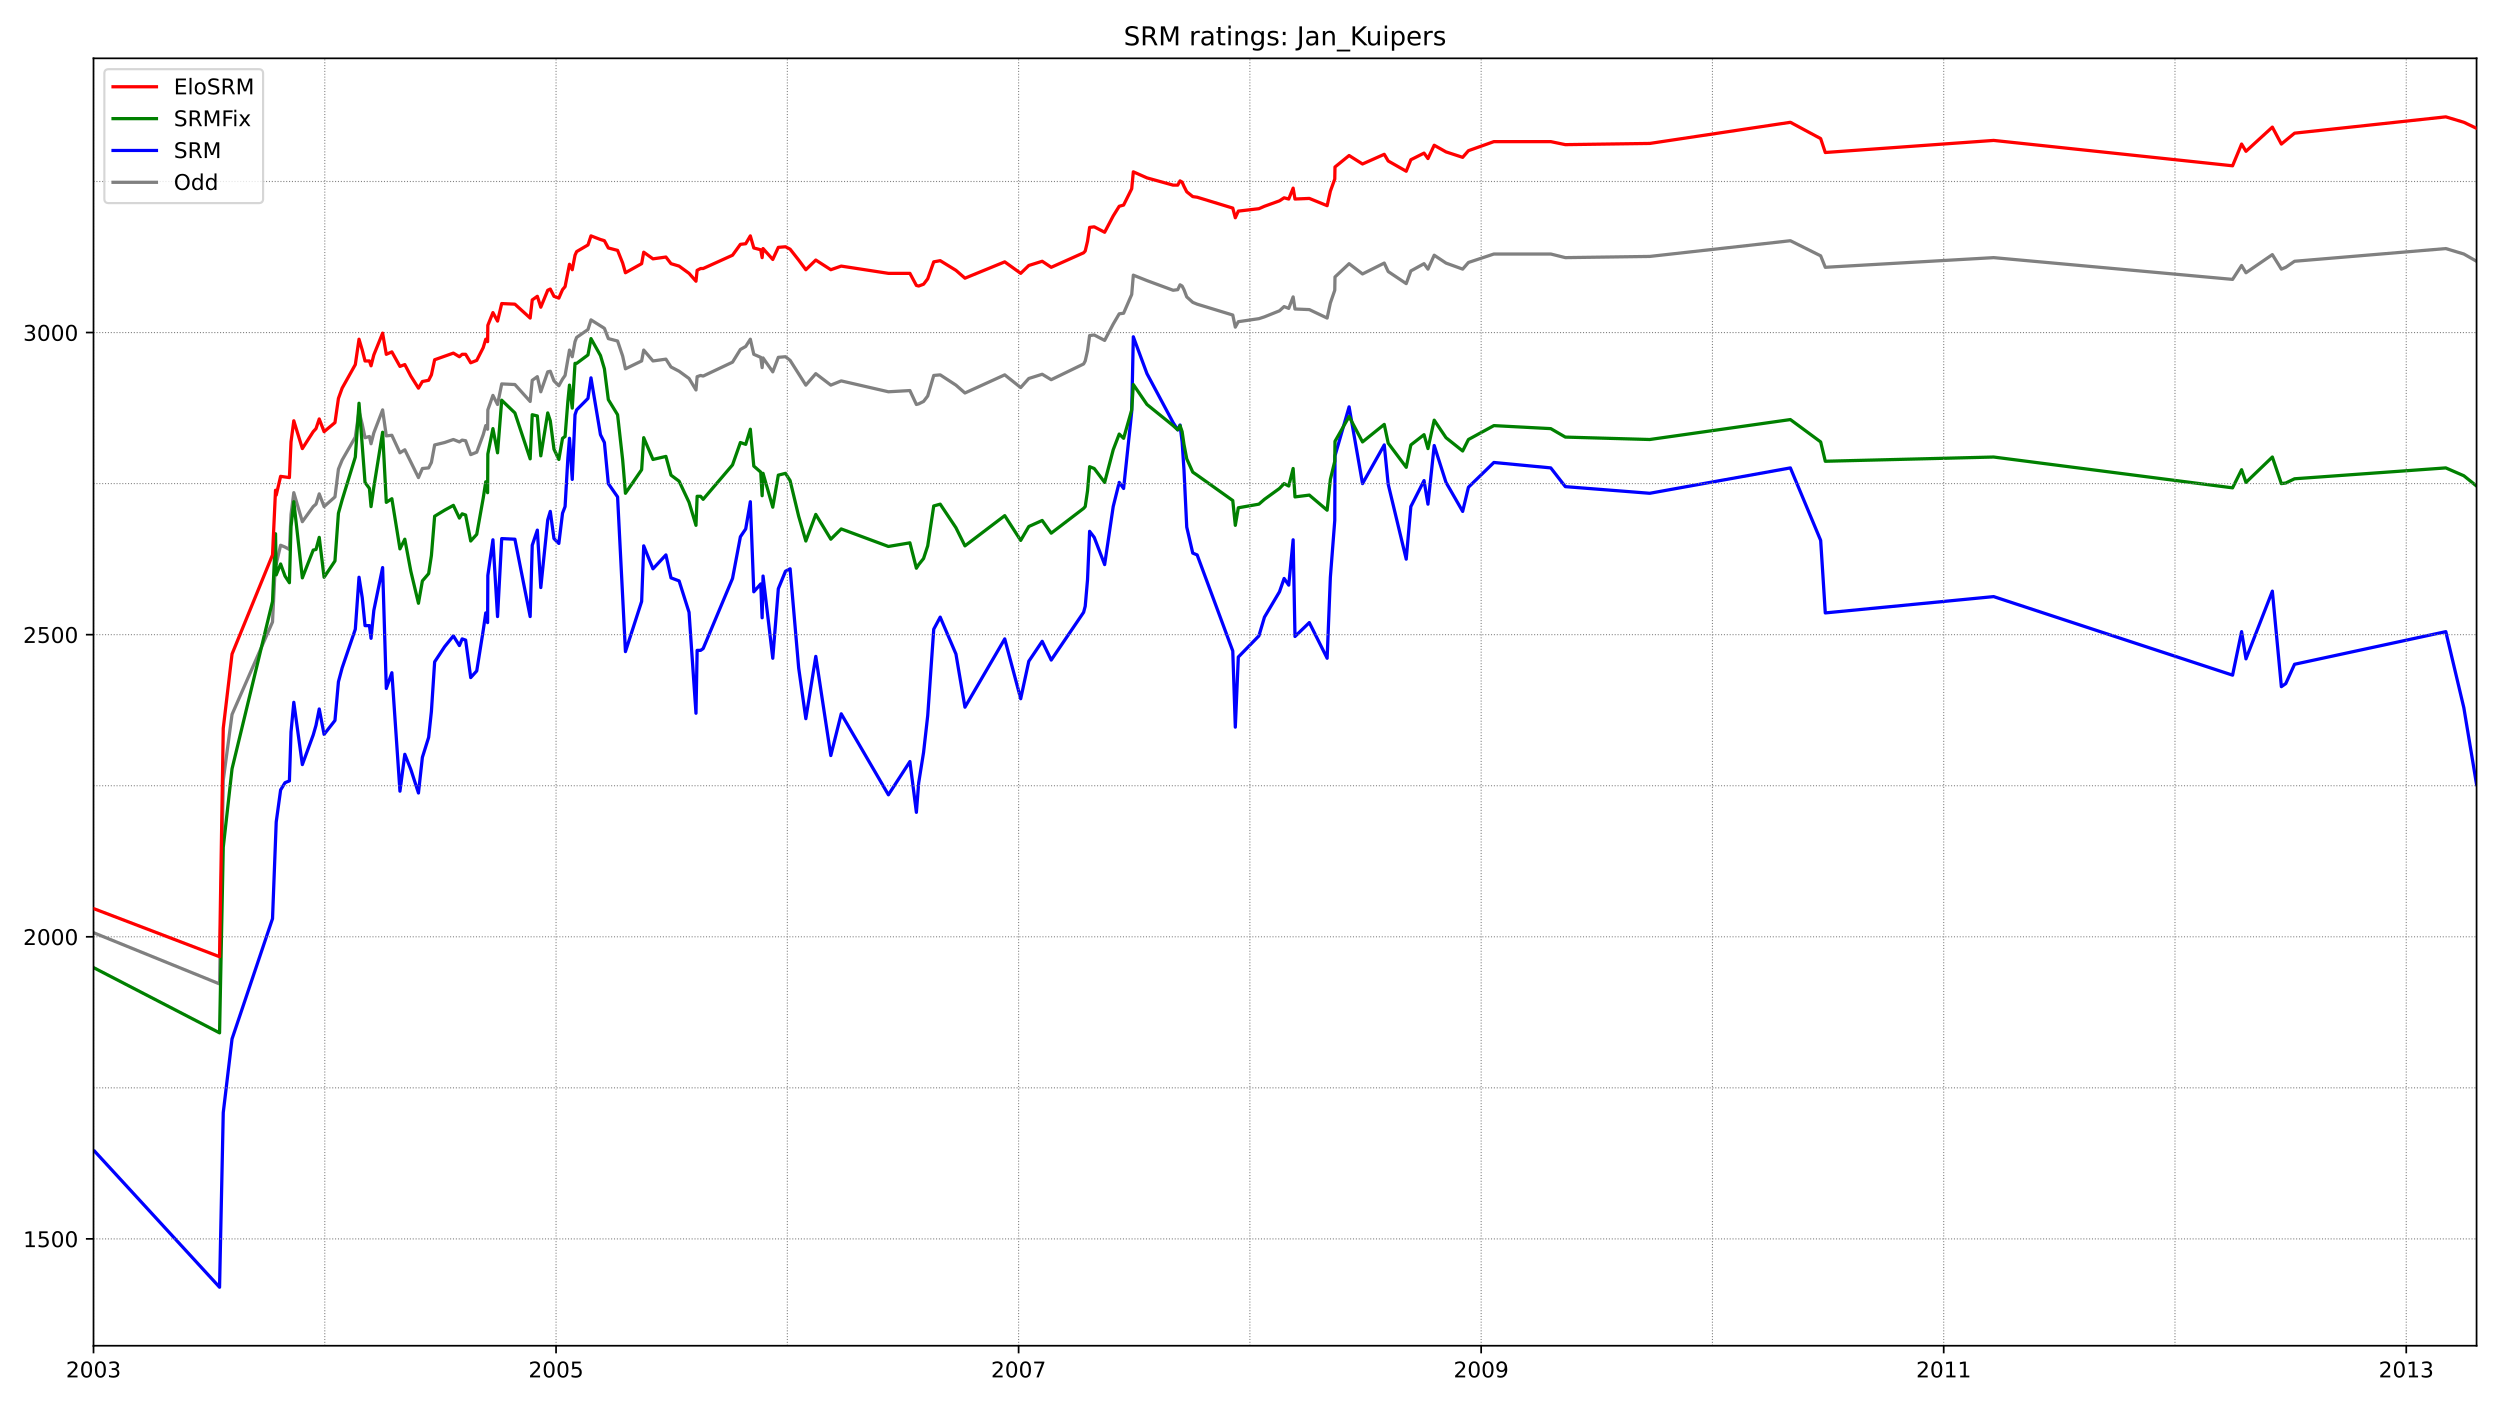 <?xml version="1.0" encoding="utf-8" standalone="no"?>
<!DOCTYPE svg PUBLIC "-//W3C//DTD SVG 1.1//EN"
  "http://www.w3.org/Graphics/SVG/1.1/DTD/svg11.dtd">
<!-- Created with matplotlib (https://matplotlib.org/) -->
<svg height="648pt" version="1.1" viewBox="0 0 1152 648" width="1152pt" xmlns="http://www.w3.org/2000/svg" xmlns:xlink="http://www.w3.org/1999/xlink">
 <defs>
  <style type="text/css">*{stroke-linecap:butt;stroke-linejoin:round;}</style>
 </defs>
 <g id="figure_1">
  <g id="patch_1">
   <path d="M 0 648 
L 1152 648 
L 1152 0 
L 0 0 
z
" style="fill:#ffffff;"/>
  </g>
  <g id="axes_1">
   <g id="patch_2">
    <path d="M 43.09 620.12 
L 1141.2 620.12 
L 1141.2 26.88 
L 43.09 26.88 
z
" style="fill:#ffffff;"/>
   </g>
   <g id="line2d_1">
    <path clip-path="url(#p0e9a447c3c)" d="M 43.623 429.998 
L 101.171 453.385 
L 102.876 359.556 
L 106.926 329.208 
L 125.576 286.609 
L 126.962 258.209 
L 127.281 259.88 
L 129.306 251.249 
L 131.331 252.084 
L 133.356 253.198 
L 134.102 237.049 
L 135.381 227.026 
L 139.324 240.39 
L 144.333 233.43 
L 145.612 232.316 
L 147.104 227.583 
L 149.342 233.43 
L 154.35 228.975 
L 155.949 216.167 
L 157.654 211.991 
L 163.729 201.411 
L 165.434 189.438 
L 166.926 195.564 
L 168.205 201.689 
L 170.229 201.132 
L 170.975 204.473 
L 172.254 199.462 
L 176.304 188.882 
L 178.009 200.854 
L 180.567 200.575 
L 184.297 208.65 
L 186.535 207.258 
L 192.823 220.065 
L 194.634 215.889 
L 197.512 215.61 
L 198.791 213.105 
L 200.283 205.03 
L 204.865 203.916 
L 208.915 202.524 
L 211.686 203.638 
L 212.965 202.803 
L 214.563 203.081 
L 216.908 209.485 
L 219.679 208.371 
L 222.663 200.297 
L 223.835 196.121 
L 224.687 197.791 
L 224.794 188.882 
L 227.139 182.199 
L 229.27 186.376 
L 231.188 176.909 
L 237.263 177.188 
L 244.296 184.984 
L 245.256 175.239 
L 247.6 173.568 
L 249.199 180.529 
L 252.396 171.341 
L 253.568 171.062 
L 255.273 175.517 
L 257.511 177.745 
L 259.216 174.682 
L 260.389 173.011 
L 262.414 161.317 
L 263.692 164.38 
L 264.971 157.42 
L 265.717 155.471 
L 270.939 151.851 
L 272.325 147.396 
L 278.506 151.294 
L 280.318 156.027 
L 284.58 157.141 
L 286.925 164.102 
L 288.204 169.949 
L 295.664 166.329 
L 296.623 161.317 
L 300.886 166.329 
L 306.854 165.494 
L 309.198 169.113 
L 312.928 171.062 
L 317.511 174.403 
L 320.708 179.694 
L 321.241 173.568 
L 322.839 173.011 
L 324.012 173.29 
L 337.546 166.886 
L 341.17 161.039 
L 343.621 159.647 
L 345.752 156.306 
L 347.351 163.266 
L 350.548 164.659 
L 351.187 169.392 
L 351.614 164.937 
L 356.09 171.341 
L 358.647 164.659 
L 361.951 164.38 
L 364.083 166.051 
L 371.329 177.466 
L 375.912 172.176 
L 382.839 177.466 
L 387.635 175.517 
L 409.375 180.529 
L 419.286 179.972 
L 422.27 186.376 
L 423.336 186.097 
L 425.574 184.984 
L 427.492 182.478 
L 430.263 173.011 
L 433.247 172.733 
L 440.494 177.466 
L 444.65 181.086 
L 462.981 172.733 
L 470.334 178.58 
L 474.064 174.403 
L 480.245 172.454 
L 484.401 174.96 
L 499.321 167.721 
L 500.067 166.329 
L 501.133 161.596 
L 502.092 154.635 
L 504.224 154.357 
L 509.019 156.863 
L 512.963 149.345 
L 515.733 144.612 
L 517.758 144.334 
L 521.488 135.702 
L 522.234 126.793 
L 528.522 129.299 
L 540.565 133.753 
L 542.696 133.475 
L 543.762 131.248 
L 544.721 131.804 
L 545.573 133.475 
L 546.852 136.816 
L 549.623 139.322 
L 551.648 140.157 
L 568.06 145.169 
L 569.232 150.737 
L 570.618 148.232 
L 580.102 146.839 
L 582.66 146.004 
L 589.587 143.22 
L 591.719 141.271 
L 593.85 142.106 
L 595.875 136.816 
L 596.728 142.385 
L 603.335 142.663 
L 611.541 146.561 
L 613.033 139.6 
L 615.058 133.753 
L 615.164 127.628 
L 621.665 121.503 
L 627.846 126.236 
L 637.864 121.224 
L 639.676 125.122 
L 647.988 130.691 
L 650.12 124.844 
L 656.194 121.503 
L 658.006 124.009 
L 660.883 117.605 
L 666.319 121.224 
L 673.992 124.009 
L 676.656 120.946 
L 688.379 117.048 
L 714.595 117.048 
L 721.309 118.718 
L 760.208 118.162 
L 825.003 110.923 
L 838.964 117.883 
L 841.095 123.173 
L 918.679 118.718 
L 1028.767 128.742 
L 1032.924 122.338 
L 1034.948 125.679 
L 1047.098 117.326 
L 1051.254 124.009 
L 1053.279 123.173 
L 1057.328 120.389 
L 1127.026 114.542 
L 1135.339 117.048 
L 1141.2 120.389 
L 1141.2 120.389 
" style="fill:none;stroke:#808080;stroke-linecap:square;stroke-width:1.5;"/>
   </g>
   <g id="line2d_2">
    <path clip-path="url(#p0e9a447c3c)" d="M 43.623 530.509 
L 101.171 593.155 
L 102.876 512.69 
L 106.926 478.722 
L 125.576 423.315 
L 127.281 378.767 
L 129.306 364.011 
L 131.331 360.67 
L 133.356 359.834 
L 134.102 337.282 
L 135.381 323.639 
L 139.324 352.317 
L 144.333 338.674 
L 145.612 334.219 
L 147.104 326.702 
L 149.342 338.396 
L 154.35 331.992 
L 155.949 314.173 
L 157.654 307.769 
L 163.729 289.95 
L 165.434 266.005 
L 166.926 275.472 
L 168.205 288.279 
L 170.229 288.279 
L 170.975 294.126 
L 172.254 281.319 
L 176.304 261.55 
L 178.009 317.235 
L 180.567 309.996 
L 184.297 364.568 
L 186.535 347.584 
L 189.306 354.544 
L 192.823 365.403 
L 194.634 348.976 
L 197.512 339.788 
L 198.791 327.816 
L 200.283 304.985 
L 204.865 298.024 
L 208.915 293.012 
L 211.686 297.467 
L 212.965 294.405 
L 214.563 294.961 
L 216.908 312.224 
L 219.679 309.161 
L 222.663 290.507 
L 223.835 282.432 
L 224.687 286.887 
L 224.794 265.17 
L 227.139 248.743 
L 229.27 284.103 
L 231.188 248.186 
L 237.263 248.464 
L 244.296 284.103 
L 245.256 251.249 
L 247.6 244.288 
L 249.199 270.738 
L 252.396 239.555 
L 253.568 235.657 
L 255.273 248.186 
L 257.511 250.413 
L 259.216 236.492 
L 260.389 233.43 
L 261.668 211.156 
L 262.414 201.968 
L 263.692 220.9 
L 264.971 191.109 
L 265.717 188.882 
L 270.939 183.591 
L 272.325 174.125 
L 276.694 200.297 
L 278.506 203.916 
L 280.318 222.849 
L 284.58 228.975 
L 288.204 300.252 
L 295.664 277.142 
L 296.623 251.527 
L 300.886 262.107 
L 306.854 255.704 
L 309.198 266.284 
L 312.928 267.676 
L 317.511 282.154 
L 320.708 328.651 
L 321.241 299.695 
L 322.839 299.695 
L 324.012 298.859 
L 337.546 266.562 
L 341.17 247.351 
L 343.621 243.731 
L 345.752 231.202 
L 347.351 272.687 
L 350.548 269.068 
L 351.187 284.66 
L 351.614 265.448 
L 356.09 303.314 
L 358.647 271.295 
L 361.951 263.221 
L 364.083 262.107 
L 368.026 307.769 
L 371.329 331.157 
L 375.912 302.479 
L 382.839 348.141 
L 387.635 328.929 
L 409.375 366.238 
L 419.286 350.925 
L 422.27 374.313 
L 423.336 360.67 
L 425.574 346.748 
L 427.492 329.765 
L 430.263 289.95 
L 433.247 284.381 
L 440.494 301.365 
L 444.65 325.867 
L 462.981 294.405 
L 470.334 321.969 
L 474.064 304.706 
L 480.245 295.518 
L 484.401 304.149 
L 499.321 282.154 
L 500.067 279.37 
L 501.133 267.119 
L 502.092 244.845 
L 504.224 247.629 
L 509.019 260.158 
L 512.963 233.43 
L 515.733 222.293 
L 517.758 225.077 
L 521.488 189.717 
L 522.234 155.192 
L 528.522 172.176 
L 540.565 194.728 
L 542.696 198.07 
L 543.762 195.842 
L 544.721 203.638 
L 545.573 216.446 
L 546.852 242.896 
L 549.623 254.868 
L 551.648 255.704 
L 568.06 299.973 
L 569.232 335.055 
L 570.618 302.757 
L 580.102 293.012 
L 582.66 284.381 
L 589.587 272.687 
L 591.719 266.562 
L 593.85 269.625 
L 595.875 248.743 
L 596.728 293.291 
L 603.335 286.887 
L 611.541 303.314 
L 613.033 266.005 
L 615.058 239.833 
L 615.164 210.042 
L 621.665 187.489 
L 627.846 222.849 
L 637.864 205.03 
L 639.676 223.128 
L 647.988 257.653 
L 650.12 233.43 
L 656.194 221.457 
L 658.006 232.316 
L 660.883 205.309 
L 666.319 222.293 
L 673.992 235.657 
L 676.656 224.52 
L 688.379 213.105 
L 714.595 215.61 
L 721.309 224.242 
L 760.208 227.304 
L 825.003 215.61 
L 838.964 249.021 
L 841.095 282.432 
L 918.679 274.915 
L 1028.767 311.11 
L 1032.924 291.063 
L 1034.948 303.593 
L 1047.098 272.409 
L 1051.254 316.4 
L 1053.279 315.008 
L 1057.328 306.098 
L 1127.026 291.063 
L 1135.339 326.145 
L 1141.2 361.505 
L 1141.2 361.505 
" style="fill:none;stroke:#0000ff;stroke-linecap:square;stroke-width:1.5;"/>
   </g>
   <g id="matplotlib.axis_1">
    <g id="xtick_1">
     <g id="line2d_3">
      <defs>
       <path d="M 0 0 
L 0 3.5 
" id="mef39521493" style="stroke:#000000;stroke-width:0.8;"/>
      </defs>
      <g>
       <use style="stroke:#000000;stroke-width:0.8;" x="43.09" xlink:href="#mef39521493" y="620.12"/>
      </g>
     </g>
     <g id="text_1">
      <!-- 2003 -->
      <g transform="translate(30.365 634.718)scale(0.1 -0.1)">
       <defs>
        <path d="M 19.188 8.297 
L 53.609 8.297 
L 53.609 0 
L 7.328 0 
L 7.328 8.297 
Q 12.938 14.109 22.625 23.891 
Q 32.328 33.688 34.812 36.531 
Q 39.547 41.844 41.422 45.531 
Q 43.312 49.219 43.312 52.781 
Q 43.312 58.594 39.234 62.25 
Q 35.156 65.922 28.609 65.922 
Q 23.969 65.922 18.812 64.312 
Q 13.672 62.703 7.812 59.422 
L 7.812 69.391 
Q 13.766 71.781 18.938 73 
Q 24.125 74.219 28.422 74.219 
Q 39.75 74.219 46.484 68.547 
Q 53.219 62.891 53.219 53.422 
Q 53.219 48.922 51.531 44.891 
Q 49.859 40.875 45.406 35.406 
Q 44.188 33.984 37.641 27.219 
Q 31.109 20.453 19.188 8.297 
z
" id="DejaVuSans-50"/>
        <path d="M 31.781 66.406 
Q 24.172 66.406 20.328 58.906 
Q 16.5 51.422 16.5 36.375 
Q 16.5 21.391 20.328 13.891 
Q 24.172 6.391 31.781 6.391 
Q 39.453 6.391 43.281 13.891 
Q 47.125 21.391 47.125 36.375 
Q 47.125 51.422 43.281 58.906 
Q 39.453 66.406 31.781 66.406 
z
M 31.781 74.219 
Q 44.047 74.219 50.516 64.516 
Q 56.984 54.828 56.984 36.375 
Q 56.984 17.969 50.516 8.266 
Q 44.047 -1.422 31.781 -1.422 
Q 19.531 -1.422 13.062 8.266 
Q 6.594 17.969 6.594 36.375 
Q 6.594 54.828 13.062 64.516 
Q 19.531 74.219 31.781 74.219 
z
" id="DejaVuSans-48"/>
        <path d="M 40.578 39.312 
Q 47.656 37.797 51.625 33 
Q 55.609 28.219 55.609 21.188 
Q 55.609 10.406 48.188 4.484 
Q 40.766 -1.422 27.094 -1.422 
Q 22.516 -1.422 17.656 -0.516 
Q 12.797 0.391 7.625 2.203 
L 7.625 11.719 
Q 11.719 9.328 16.594 8.109 
Q 21.484 6.891 26.812 6.891 
Q 36.078 6.891 40.938 10.547 
Q 45.797 14.203 45.797 21.188 
Q 45.797 27.641 41.281 31.266 
Q 36.766 34.906 28.719 34.906 
L 20.219 34.906 
L 20.219 43.016 
L 29.109 43.016 
Q 36.375 43.016 40.234 45.922 
Q 44.094 48.828 44.094 54.297 
Q 44.094 59.906 40.109 62.906 
Q 36.141 65.922 28.719 65.922 
Q 24.656 65.922 20.016 65.031 
Q 15.375 64.156 9.812 62.312 
L 9.812 71.094 
Q 15.438 72.656 20.344 73.438 
Q 25.25 74.219 29.594 74.219 
Q 40.828 74.219 47.359 69.109 
Q 53.906 64.016 53.906 55.328 
Q 53.906 49.266 50.438 45.094 
Q 46.969 40.922 40.578 39.312 
z
" id="DejaVuSans-51"/>
       </defs>
       <use xlink:href="#DejaVuSans-50"/>
       <use x="63.623" xlink:href="#DejaVuSans-48"/>
       <use x="127.246" xlink:href="#DejaVuSans-48"/>
       <use x="190.869" xlink:href="#DejaVuSans-51"/>
      </g>
     </g>
    </g>
    <g id="xtick_2">
     <g id="line2d_4">
      <g>
       <use style="stroke:#000000;stroke-width:0.8;" x="256.232" xlink:href="#mef39521493" y="620.12"/>
      </g>
     </g>
     <g id="text_2">
      <!-- 2005 -->
      <g transform="translate(243.507 634.718)scale(0.1 -0.1)">
       <defs>
        <path d="M 10.797 72.906 
L 49.516 72.906 
L 49.516 64.594 
L 19.828 64.594 
L 19.828 46.734 
Q 21.969 47.469 24.109 47.828 
Q 26.266 48.188 28.422 48.188 
Q 40.625 48.188 47.75 41.5 
Q 54.891 34.812 54.891 23.391 
Q 54.891 11.625 47.562 5.094 
Q 40.234 -1.422 26.906 -1.422 
Q 22.312 -1.422 17.547 -0.641 
Q 12.797 0.141 7.719 1.703 
L 7.719 11.625 
Q 12.109 9.234 16.797 8.062 
Q 21.484 6.891 26.703 6.891 
Q 35.156 6.891 40.078 11.328 
Q 45.016 15.766 45.016 23.391 
Q 45.016 31 40.078 35.438 
Q 35.156 39.891 26.703 39.891 
Q 22.75 39.891 18.812 39.016 
Q 14.891 38.141 10.797 36.281 
z
" id="DejaVuSans-53"/>
       </defs>
       <use xlink:href="#DejaVuSans-50"/>
       <use x="63.623" xlink:href="#DejaVuSans-48"/>
       <use x="127.246" xlink:href="#DejaVuSans-48"/>
       <use x="190.869" xlink:href="#DejaVuSans-53"/>
      </g>
     </g>
    </g>
    <g id="xtick_3">
     <g id="line2d_5">
      <g>
       <use style="stroke:#000000;stroke-width:0.8;" x="469.375" xlink:href="#mef39521493" y="620.12"/>
      </g>
     </g>
     <g id="text_3">
      <!-- 2007 -->
      <g transform="translate(456.65 634.718)scale(0.1 -0.1)">
       <defs>
        <path d="M 8.203 72.906 
L 55.078 72.906 
L 55.078 68.703 
L 28.609 0 
L 18.312 0 
L 43.219 64.594 
L 8.203 64.594 
z
" id="DejaVuSans-55"/>
       </defs>
       <use xlink:href="#DejaVuSans-50"/>
       <use x="63.623" xlink:href="#DejaVuSans-48"/>
       <use x="127.246" xlink:href="#DejaVuSans-48"/>
       <use x="190.869" xlink:href="#DejaVuSans-55"/>
      </g>
     </g>
    </g>
    <g id="xtick_4">
     <g id="line2d_6">
      <g>
       <use style="stroke:#000000;stroke-width:0.8;" x="682.517" xlink:href="#mef39521493" y="620.12"/>
      </g>
     </g>
     <g id="text_4">
      <!-- 2009 -->
      <g transform="translate(669.792 634.718)scale(0.1 -0.1)">
       <defs>
        <path d="M 10.984 1.516 
L 10.984 10.5 
Q 14.703 8.734 18.5 7.812 
Q 22.312 6.891 25.984 6.891 
Q 35.75 6.891 40.891 13.453 
Q 46.047 20.016 46.781 33.406 
Q 43.953 29.203 39.594 26.953 
Q 35.25 24.703 29.984 24.703 
Q 19.047 24.703 12.672 31.312 
Q 6.297 37.938 6.297 49.422 
Q 6.297 60.641 12.938 67.422 
Q 19.578 74.219 30.609 74.219 
Q 43.266 74.219 49.922 64.516 
Q 56.594 54.828 56.594 36.375 
Q 56.594 19.141 48.406 8.859 
Q 40.234 -1.422 26.422 -1.422 
Q 22.703 -1.422 18.891 -0.688 
Q 15.094 0.047 10.984 1.516 
z
M 30.609 32.422 
Q 37.25 32.422 41.125 36.953 
Q 45.016 41.5 45.016 49.422 
Q 45.016 57.281 41.125 61.844 
Q 37.25 66.406 30.609 66.406 
Q 23.969 66.406 20.094 61.844 
Q 16.219 57.281 16.219 49.422 
Q 16.219 41.5 20.094 36.953 
Q 23.969 32.422 30.609 32.422 
z
" id="DejaVuSans-57"/>
       </defs>
       <use xlink:href="#DejaVuSans-50"/>
       <use x="63.623" xlink:href="#DejaVuSans-48"/>
       <use x="127.246" xlink:href="#DejaVuSans-48"/>
       <use x="190.869" xlink:href="#DejaVuSans-57"/>
      </g>
     </g>
    </g>
    <g id="xtick_5">
     <g id="line2d_7">
      <g>
       <use style="stroke:#000000;stroke-width:0.8;" x="895.66" xlink:href="#mef39521493" y="620.12"/>
      </g>
     </g>
     <g id="text_5">
      <!-- 2011 -->
      <g transform="translate(882.935 634.718)scale(0.1 -0.1)">
       <defs>
        <path d="M 12.406 8.297 
L 28.516 8.297 
L 28.516 63.922 
L 10.984 60.406 
L 10.984 69.391 
L 28.422 72.906 
L 38.281 72.906 
L 38.281 8.297 
L 54.391 8.297 
L 54.391 0 
L 12.406 0 
z
" id="DejaVuSans-49"/>
       </defs>
       <use xlink:href="#DejaVuSans-50"/>
       <use x="63.623" xlink:href="#DejaVuSans-48"/>
       <use x="127.246" xlink:href="#DejaVuSans-49"/>
       <use x="190.869" xlink:href="#DejaVuSans-49"/>
      </g>
     </g>
    </g>
    <g id="xtick_6">
     <g id="line2d_8">
      <g>
       <use style="stroke:#000000;stroke-width:0.8;" x="1108.802" xlink:href="#mef39521493" y="620.12"/>
      </g>
     </g>
     <g id="text_6">
      <!-- 2013 -->
      <g transform="translate(1096.077 634.718)scale(0.1 -0.1)">
       <use xlink:href="#DejaVuSans-50"/>
       <use x="63.623" xlink:href="#DejaVuSans-48"/>
       <use x="127.246" xlink:href="#DejaVuSans-49"/>
       <use x="190.869" xlink:href="#DejaVuSans-51"/>
      </g>
     </g>
    </g>
   </g>
   <g id="matplotlib.axis_2">
    <g id="ytick_1">
     <g id="line2d_9">
      <defs>
       <path d="M 0 0 
L -3.5 0 
" id="m4be0da6cb5" style="stroke:#000000;stroke-width:0.8;"/>
      </defs>
      <g>
       <use style="stroke:#000000;stroke-width:0.8;" x="43.09" xlink:href="#m4be0da6cb5" y="570.881"/>
      </g>
     </g>
     <g id="text_7">
      <!-- 1500 -->
      <g transform="translate(10.64 574.68)scale(0.1 -0.1)">
       <use xlink:href="#DejaVuSans-49"/>
       <use x="63.623" xlink:href="#DejaVuSans-53"/>
       <use x="127.246" xlink:href="#DejaVuSans-48"/>
       <use x="190.869" xlink:href="#DejaVuSans-48"/>
      </g>
     </g>
    </g>
    <g id="ytick_2">
     <g id="line2d_10">
      <g>
       <use style="stroke:#000000;stroke-width:0.8;" x="43.09" xlink:href="#m4be0da6cb5" y="431.668"/>
      </g>
     </g>
     <g id="text_8">
      <!-- 2000 -->
      <g transform="translate(10.64 435.467)scale(0.1 -0.1)">
       <use xlink:href="#DejaVuSans-50"/>
       <use x="63.623" xlink:href="#DejaVuSans-48"/>
       <use x="127.246" xlink:href="#DejaVuSans-48"/>
       <use x="190.869" xlink:href="#DejaVuSans-48"/>
      </g>
     </g>
    </g>
    <g id="ytick_3">
     <g id="line2d_11">
      <g>
       <use style="stroke:#000000;stroke-width:0.8;" x="43.09" xlink:href="#m4be0da6cb5" y="292.456"/>
      </g>
     </g>
     <g id="text_9">
      <!-- 2500 -->
      <g transform="translate(10.64 296.255)scale(0.1 -0.1)">
       <use xlink:href="#DejaVuSans-50"/>
       <use x="63.623" xlink:href="#DejaVuSans-53"/>
       <use x="127.246" xlink:href="#DejaVuSans-48"/>
       <use x="190.869" xlink:href="#DejaVuSans-48"/>
      </g>
     </g>
    </g>
    <g id="ytick_4">
     <g id="line2d_12">
      <g>
       <use style="stroke:#000000;stroke-width:0.8;" x="43.09" xlink:href="#m4be0da6cb5" y="153.243"/>
      </g>
     </g>
     <g id="text_10">
      <!-- 3000 -->
      <g transform="translate(10.64 157.042)scale(0.1 -0.1)">
       <use xlink:href="#DejaVuSans-51"/>
       <use x="63.623" xlink:href="#DejaVuSans-48"/>
       <use x="127.246" xlink:href="#DejaVuSans-48"/>
       <use x="190.869" xlink:href="#DejaVuSans-48"/>
      </g>
     </g>
    </g>
   </g>
   <g id="line2d_13">
    <path clip-path="url(#p0e9a447c3c)" d="M 43.623 446.146 
L 101.171 475.938 
L 102.876 390.461 
L 106.926 354.266 
L 125.576 277.142 
L 126.962 245.959 
L 127.281 264.892 
L 129.306 259.88 
L 131.331 265.448 
L 133.356 268.511 
L 134.102 242.618 
L 135.381 231.202 
L 139.324 266.284 
L 144.333 253.476 
L 145.612 253.198 
L 147.104 247.629 
L 149.342 266.005 
L 154.35 258.488 
L 155.949 236.492 
L 157.654 230.367 
L 163.729 210.599 
L 165.434 185.819 
L 168.205 222.293 
L 170.229 225.077 
L 170.975 233.43 
L 172.254 224.52 
L 176.304 199.183 
L 178.009 231.481 
L 180.567 229.81 
L 184.297 252.919 
L 186.535 248.464 
L 189.306 263.221 
L 192.823 277.978 
L 194.634 267.676 
L 197.512 264.335 
L 198.791 255.982 
L 200.283 237.884 
L 204.865 235.1 
L 208.915 232.873 
L 211.686 238.72 
L 212.965 236.771 
L 214.563 237.327 
L 216.908 249.3 
L 219.679 246.237 
L 222.663 229.532 
L 223.835 222.014 
L 224.687 227.026 
L 224.794 209.207 
L 227.139 197.513 
L 229.27 208.65 
L 231.188 184.427 
L 237.263 190.274 
L 244.296 211.434 
L 245.256 191.109 
L 247.6 191.666 
L 249.199 210.042 
L 252.396 190.274 
L 253.568 193.893 
L 255.273 206.979 
L 257.511 211.712 
L 259.216 201.968 
L 260.389 201.132 
L 261.668 184.984 
L 262.414 177.466 
L 263.692 188.046 
L 264.971 167.443 
L 265.717 167.443 
L 270.939 163.545 
L 272.325 156.027 
L 276.694 163.823 
L 278.506 169.949 
L 280.318 184.148 
L 284.58 191.109 
L 286.925 211.991 
L 288.204 227.304 
L 295.664 216.446 
L 296.623 201.689 
L 300.886 211.712 
L 306.854 210.32 
L 309.198 218.951 
L 312.928 221.736 
L 317.511 231.481 
L 320.708 242.061 
L 321.241 228.696 
L 322.839 228.696 
L 324.012 230.088 
L 337.546 214.218 
L 341.17 203.916 
L 343.621 204.752 
L 345.752 197.791 
L 347.351 214.775 
L 350.548 217.559 
L 351.187 228.418 
L 351.614 218.116 
L 356.09 233.708 
L 358.647 218.951 
L 361.951 218.116 
L 364.083 221.457 
L 368.026 237.884 
L 371.329 249.3 
L 375.912 237.049 
L 382.839 248.464 
L 387.635 243.731 
L 409.375 251.806 
L 419.286 250.135 
L 422.27 261.829 
L 423.336 260.158 
L 425.574 257.374 
L 427.492 251.527 
L 430.263 233.151 
L 433.247 232.316 
L 440.494 243.174 
L 444.65 251.527 
L 462.981 237.606 
L 470.334 249.021 
L 474.064 242.618 
L 480.245 239.833 
L 484.401 245.68 
L 499.321 234.265 
L 500.067 233.43 
L 501.133 226.19 
L 502.092 215.053 
L 504.224 215.889 
L 509.019 222.293 
L 512.963 207.258 
L 515.733 200.019 
L 517.758 201.968 
L 521.488 188.882 
L 522.234 177.188 
L 528.522 186.376 
L 540.565 196.121 
L 542.696 198.07 
L 543.762 196.121 
L 544.721 198.905 
L 545.573 204.752 
L 546.852 211.434 
L 549.623 217.559 
L 551.648 218.951 
L 568.06 230.645 
L 569.232 242.061 
L 570.618 233.986 
L 580.102 232.316 
L 582.66 230.088 
L 589.587 225.077 
L 591.719 222.849 
L 593.85 223.963 
L 595.875 215.889 
L 596.728 228.975 
L 603.335 228.139 
L 611.541 235.1 
L 613.033 220.9 
L 615.058 212.548 
L 615.164 203.36 
L 621.665 191.944 
L 627.846 203.638 
L 637.864 195.564 
L 639.676 204.195 
L 647.988 215.332 
L 650.12 205.03 
L 656.194 200.297 
L 658.006 206.701 
L 660.883 193.615 
L 666.319 201.689 
L 673.992 207.814 
L 676.656 202.524 
L 688.379 196.121 
L 714.595 197.513 
L 721.309 201.411 
L 760.208 202.524 
L 825.003 193.336 
L 838.964 203.638 
L 841.095 212.548 
L 918.679 210.599 
L 1028.767 224.798 
L 1032.924 216.446 
L 1034.948 222.293 
L 1047.098 210.599 
L 1051.254 222.849 
L 1053.279 222.571 
L 1057.328 220.622 
L 1127.026 215.61 
L 1135.339 219.23 
L 1141.2 223.963 
L 1141.2 223.963 
" style="fill:none;stroke:#008000;stroke-linecap:square;stroke-width:1.5;"/>
   </g>
   <g id="line2d_14">
    <path clip-path="url(#p0e9a447c3c)" d="M 43.09 570.881 
L 1141.2 570.881 
" style="fill:none;stroke:#808080;stroke-dasharray:0.5,0.825;stroke-dashoffset:0;stroke-width:0.5;"/>
   </g>
   <g id="line2d_15">
    <path clip-path="url(#p0e9a447c3c)" d="M 43.09 501.274 
L 1141.2 501.274 
" style="fill:none;stroke:#808080;stroke-dasharray:0.5,0.825;stroke-dashoffset:0;stroke-width:0.5;"/>
   </g>
   <g id="line2d_16">
    <path clip-path="url(#p0e9a447c3c)" d="M 43.09 431.668 
L 1141.2 431.668 
" style="fill:none;stroke:#808080;stroke-dasharray:0.5,0.825;stroke-dashoffset:0;stroke-width:0.5;"/>
   </g>
   <g id="line2d_17">
    <path clip-path="url(#p0e9a447c3c)" d="M 43.09 362.062 
L 1141.2 362.062 
" style="fill:none;stroke:#808080;stroke-dasharray:0.5,0.825;stroke-dashoffset:0;stroke-width:0.5;"/>
   </g>
   <g id="line2d_18">
    <path clip-path="url(#p0e9a447c3c)" d="M 43.09 292.456 
L 1141.2 292.456 
" style="fill:none;stroke:#808080;stroke-dasharray:0.5,0.825;stroke-dashoffset:0;stroke-width:0.5;"/>
   </g>
   <g id="line2d_19">
    <path clip-path="url(#p0e9a447c3c)" d="M 43.09 222.849 
L 1141.2 222.849 
" style="fill:none;stroke:#808080;stroke-dasharray:0.5,0.825;stroke-dashoffset:0;stroke-width:0.5;"/>
   </g>
   <g id="line2d_20">
    <path clip-path="url(#p0e9a447c3c)" d="M 43.09 153.243 
L 1141.2 153.243 
" style="fill:none;stroke:#808080;stroke-dasharray:0.5,0.825;stroke-dashoffset:0;stroke-width:0.5;"/>
   </g>
   <g id="line2d_21">
    <path clip-path="url(#p0e9a447c3c)" d="M 43.09 83.637 
L 1141.2 83.637 
" style="fill:none;stroke:#808080;stroke-dasharray:0.5,0.825;stroke-dashoffset:0;stroke-width:0.5;"/>
   </g>
   <g id="line2d_22">
    <path clip-path="url(#p0e9a447c3c)" d="M 43.09 620.12 
L 43.09 26.88 
" style="fill:none;stroke:#808080;stroke-dasharray:0.5,0.825;stroke-dashoffset:0;stroke-width:0.5;"/>
   </g>
   <g id="line2d_23">
    <path clip-path="url(#p0e9a447c3c)" d="M 149.661 620.12 
L 149.661 26.88 
" style="fill:none;stroke:#808080;stroke-dasharray:0.5,0.825;stroke-dashoffset:0;stroke-width:0.5;"/>
   </g>
   <g id="line2d_24">
    <path clip-path="url(#p0e9a447c3c)" d="M 256.232 620.12 
L 256.232 26.88 
" style="fill:none;stroke:#808080;stroke-dasharray:0.5,0.825;stroke-dashoffset:0;stroke-width:0.5;"/>
   </g>
   <g id="line2d_25">
    <path clip-path="url(#p0e9a447c3c)" d="M 362.804 620.12 
L 362.804 26.88 
" style="fill:none;stroke:#808080;stroke-dasharray:0.5,0.825;stroke-dashoffset:0;stroke-width:0.5;"/>
   </g>
   <g id="line2d_26">
    <path clip-path="url(#p0e9a447c3c)" d="M 469.375 620.12 
L 469.375 26.88 
" style="fill:none;stroke:#808080;stroke-dasharray:0.5,0.825;stroke-dashoffset:0;stroke-width:0.5;"/>
   </g>
   <g id="line2d_27">
    <path clip-path="url(#p0e9a447c3c)" d="M 575.946 620.12 
L 575.946 26.88 
" style="fill:none;stroke:#808080;stroke-dasharray:0.5,0.825;stroke-dashoffset:0;stroke-width:0.5;"/>
   </g>
   <g id="line2d_28">
    <path clip-path="url(#p0e9a447c3c)" d="M 682.517 620.12 
L 682.517 26.88 
" style="fill:none;stroke:#808080;stroke-dasharray:0.5,0.825;stroke-dashoffset:0;stroke-width:0.5;"/>
   </g>
   <g id="line2d_29">
    <path clip-path="url(#p0e9a447c3c)" d="M 789.089 620.12 
L 789.089 26.88 
" style="fill:none;stroke:#808080;stroke-dasharray:0.5,0.825;stroke-dashoffset:0;stroke-width:0.5;"/>
   </g>
   <g id="line2d_30">
    <path clip-path="url(#p0e9a447c3c)" d="M 895.66 620.12 
L 895.66 26.88 
" style="fill:none;stroke:#808080;stroke-dasharray:0.5,0.825;stroke-dashoffset:0;stroke-width:0.5;"/>
   </g>
   <g id="line2d_31">
    <path clip-path="url(#p0e9a447c3c)" d="M 1002.231 620.12 
L 1002.231 26.88 
" style="fill:none;stroke:#808080;stroke-dasharray:0.5,0.825;stroke-dashoffset:0;stroke-width:0.5;"/>
   </g>
   <g id="line2d_32">
    <path clip-path="url(#p0e9a447c3c)" d="M 1108.802 620.12 
L 1108.802 26.88 
" style="fill:none;stroke:#808080;stroke-dasharray:0.5,0.825;stroke-dashoffset:0;stroke-width:0.5;"/>
   </g>
   <g id="patch_3">
    <path d="M 43.09 620.12 
L 43.09 26.88 
" style="fill:none;stroke:#000000;stroke-linecap:square;stroke-linejoin:miter;stroke-width:0.8;"/>
   </g>
   <g id="patch_4">
    <path d="M 1141.2 620.12 
L 1141.2 26.88 
" style="fill:none;stroke:#000000;stroke-linecap:square;stroke-linejoin:miter;stroke-width:0.8;"/>
   </g>
   <g id="patch_5">
    <path d="M 43.09 620.12 
L 1141.2 620.12 
" style="fill:none;stroke:#000000;stroke-linecap:square;stroke-linejoin:miter;stroke-width:0.8;"/>
   </g>
   <g id="patch_6">
    <path d="M 43.09 26.88 
L 1141.2 26.88 
" style="fill:none;stroke:#000000;stroke-linecap:square;stroke-linejoin:miter;stroke-width:0.8;"/>
   </g>
   <g id="line2d_33">
    <path clip-path="url(#p0e9a447c3c)" d="M 43.623 418.861 
L 101.171 440.856 
L 102.876 335.611 
L 106.926 301.365 
L 125.576 255.704 
L 126.962 225.912 
L 127.281 228.139 
L 129.306 219.508 
L 133.356 220.065 
L 134.102 203.638 
L 135.381 193.893 
L 139.324 206.701 
L 144.333 198.905 
L 145.612 197.513 
L 147.104 193.058 
L 149.342 198.905 
L 154.35 194.728 
L 155.949 183.591 
L 157.654 178.858 
L 163.729 168 
L 165.434 156.306 
L 166.926 161.317 
L 168.205 166.329 
L 170.229 166.329 
L 170.975 168.557 
L 172.254 163.545 
L 176.304 153.522 
L 178.009 163.266 
L 180.567 162.153 
L 184.297 168.835 
L 186.535 168 
L 189.306 173.29 
L 192.823 178.858 
L 194.634 175.796 
L 197.512 175.239 
L 198.791 172.733 
L 200.283 165.772 
L 208.915 162.71 
L 211.686 164.38 
L 212.965 163.266 
L 214.563 163.266 
L 216.908 167.164 
L 219.679 166.051 
L 222.663 160.204 
L 223.835 156.306 
L 224.687 157.42 
L 224.794 149.902 
L 227.139 144.055 
L 229.27 147.953 
L 231.188 139.879 
L 237.263 140.157 
L 244.296 146.561 
L 245.256 138.208 
L 247.6 136.538 
L 249.199 141.549 
L 252.396 133.753 
L 253.568 133.197 
L 255.273 136.538 
L 257.511 137.373 
L 259.216 133.475 
L 260.389 132.083 
L 262.414 121.781 
L 263.692 124.287 
L 264.971 117.605 
L 265.717 115.934 
L 270.939 112.872 
L 272.325 108.695 
L 276.694 110.366 
L 278.506 110.923 
L 280.318 114.264 
L 284.58 115.377 
L 286.925 121.224 
L 288.204 125.679 
L 295.664 121.503 
L 296.623 116.213 
L 300.886 119.275 
L 306.854 118.44 
L 309.198 121.503 
L 312.928 122.616 
L 317.511 125.958 
L 320.708 129.577 
L 321.241 124.565 
L 322.839 123.73 
L 324.012 123.73 
L 337.546 117.605 
L 341.17 112.593 
L 343.621 112.315 
L 345.752 108.695 
L 347.351 114.264 
L 350.548 115.099 
L 351.187 118.718 
L 351.614 114.542 
L 356.09 119.554 
L 358.647 113.985 
L 361.951 113.707 
L 364.083 114.821 
L 368.026 119.832 
L 371.329 124.287 
L 375.912 119.832 
L 382.839 124.287 
L 387.635 122.616 
L 409.375 125.958 
L 419.286 125.958 
L 422.27 131.526 
L 423.336 131.804 
L 425.574 130.969 
L 427.492 128.463 
L 430.263 120.667 
L 433.247 120.111 
L 440.494 124.565 
L 444.65 128.185 
L 462.981 120.667 
L 470.334 125.958 
L 474.064 122.338 
L 480.245 120.389 
L 484.401 123.173 
L 499.321 116.491 
L 500.067 115.656 
L 501.133 111.201 
L 502.092 104.797 
L 504.224 104.519 
L 509.019 107.025 
L 512.963 99.507 
L 515.733 95.052 
L 517.758 94.495 
L 521.488 86.978 
L 522.234 79.182 
L 528.522 81.966 
L 540.565 85.307 
L 542.696 85.307 
L 543.762 83.358 
L 544.721 83.915 
L 545.573 85.864 
L 546.852 88.37 
L 549.623 90.598 
L 551.648 90.876 
L 568.06 95.888 
L 569.232 100.342 
L 570.618 97.28 
L 580.102 96.166 
L 582.66 95.052 
L 589.587 92.547 
L 591.719 91.154 
L 593.85 91.711 
L 595.875 86.7 
L 596.728 91.711 
L 603.335 91.433 
L 611.541 94.774 
L 613.033 88.092 
L 615.058 82.523 
L 615.164 76.955 
L 621.665 71.665 
L 627.846 75.563 
L 637.864 71.108 
L 639.676 74.17 
L 647.988 78.904 
L 650.12 73.614 
L 656.194 70.551 
L 658.006 73.057 
L 660.883 66.931 
L 666.319 69.994 
L 673.992 72.5 
L 676.656 69.437 
L 688.379 65.261 
L 714.595 65.261 
L 721.309 66.653 
L 760.208 66.096 
L 825.003 56.351 
L 838.964 63.869 
L 841.095 70.273 
L 918.679 64.704 
L 1028.767 76.398 
L 1032.924 66.375 
L 1034.948 69.716 
L 1047.098 58.579 
L 1051.254 66.375 
L 1057.328 61.363 
L 1127.026 53.845 
L 1135.339 56.351 
L 1141.2 59.136 
L 1141.2 59.136 
" style="fill:none;stroke:#ff0000;stroke-linecap:square;stroke-width:1.5;"/>
   </g>
   <g id="text_11">
    <!-- SRM ratings: Jan_Kuipers -->
    <g transform="translate(517.809 20.88)scale(0.12 -0.12)">
     <defs>
      <path d="M 53.516 70.516 
L 53.516 60.891 
Q 47.906 63.578 42.922 64.891 
Q 37.938 66.219 33.297 66.219 
Q 25.25 66.219 20.875 63.094 
Q 16.5 59.969 16.5 54.203 
Q 16.5 49.359 19.406 46.891 
Q 22.312 44.438 30.422 42.922 
L 36.375 41.703 
Q 47.406 39.594 52.656 34.297 
Q 57.906 29 57.906 20.125 
Q 57.906 9.516 50.797 4.047 
Q 43.703 -1.422 29.984 -1.422 
Q 24.812 -1.422 18.969 -0.25 
Q 13.141 0.922 6.891 3.219 
L 6.891 13.375 
Q 12.891 10.016 18.656 8.297 
Q 24.422 6.594 29.984 6.594 
Q 38.422 6.594 43.016 9.906 
Q 47.609 13.234 47.609 19.391 
Q 47.609 24.75 44.312 27.781 
Q 41.016 30.812 33.5 32.328 
L 27.484 33.5 
Q 16.453 35.688 11.516 40.375 
Q 6.594 45.062 6.594 53.422 
Q 6.594 63.094 13.406 68.656 
Q 20.219 74.219 32.172 74.219 
Q 37.312 74.219 42.625 73.281 
Q 47.953 72.359 53.516 70.516 
z
" id="DejaVuSans-83"/>
      <path d="M 44.391 34.188 
Q 47.562 33.109 50.562 29.594 
Q 53.562 26.078 56.594 19.922 
L 66.609 0 
L 56 0 
L 46.688 18.703 
Q 43.062 26.031 39.672 28.422 
Q 36.281 30.812 30.422 30.812 
L 19.672 30.812 
L 19.672 0 
L 9.812 0 
L 9.812 72.906 
L 32.078 72.906 
Q 44.578 72.906 50.734 67.672 
Q 56.891 62.453 56.891 51.906 
Q 56.891 45.016 53.688 40.469 
Q 50.484 35.938 44.391 34.188 
z
M 19.672 64.797 
L 19.672 38.922 
L 32.078 38.922 
Q 39.203 38.922 42.844 42.219 
Q 46.484 45.516 46.484 51.906 
Q 46.484 58.297 42.844 61.547 
Q 39.203 64.797 32.078 64.797 
z
" id="DejaVuSans-82"/>
      <path d="M 9.812 72.906 
L 24.516 72.906 
L 43.109 23.297 
L 61.812 72.906 
L 76.516 72.906 
L 76.516 0 
L 66.891 0 
L 66.891 64.016 
L 48.094 14.016 
L 38.188 14.016 
L 19.391 64.016 
L 19.391 0 
L 9.812 0 
z
" id="DejaVuSans-77"/>
      <path id="DejaVuSans-32"/>
      <path d="M 41.109 46.297 
Q 39.594 47.172 37.812 47.578 
Q 36.031 48 33.891 48 
Q 26.266 48 22.188 43.047 
Q 18.109 38.094 18.109 28.812 
L 18.109 0 
L 9.078 0 
L 9.078 54.688 
L 18.109 54.688 
L 18.109 46.188 
Q 20.953 51.172 25.484 53.578 
Q 30.031 56 36.531 56 
Q 37.453 56 38.578 55.875 
Q 39.703 55.766 41.062 55.516 
z
" id="DejaVuSans-114"/>
      <path d="M 34.281 27.484 
Q 23.391 27.484 19.188 25 
Q 14.984 22.516 14.984 16.5 
Q 14.984 11.719 18.141 8.906 
Q 21.297 6.109 26.703 6.109 
Q 34.188 6.109 38.703 11.406 
Q 43.219 16.703 43.219 25.484 
L 43.219 27.484 
z
M 52.203 31.203 
L 52.203 0 
L 43.219 0 
L 43.219 8.297 
Q 40.141 3.328 35.547 0.953 
Q 30.953 -1.422 24.312 -1.422 
Q 15.922 -1.422 10.953 3.297 
Q 6 8.016 6 15.922 
Q 6 25.141 12.172 29.828 
Q 18.359 34.516 30.609 34.516 
L 43.219 34.516 
L 43.219 35.406 
Q 43.219 41.609 39.141 45 
Q 35.062 48.391 27.688 48.391 
Q 23 48.391 18.547 47.266 
Q 14.109 46.141 10.016 43.891 
L 10.016 52.203 
Q 14.938 54.109 19.578 55.047 
Q 24.219 56 28.609 56 
Q 40.484 56 46.344 49.844 
Q 52.203 43.703 52.203 31.203 
z
" id="DejaVuSans-97"/>
      <path d="M 18.312 70.219 
L 18.312 54.688 
L 36.812 54.688 
L 36.812 47.703 
L 18.312 47.703 
L 18.312 18.016 
Q 18.312 11.328 20.141 9.422 
Q 21.969 7.516 27.594 7.516 
L 36.812 7.516 
L 36.812 0 
L 27.594 0 
Q 17.188 0 13.234 3.875 
Q 9.281 7.766 9.281 18.016 
L 9.281 47.703 
L 2.688 47.703 
L 2.688 54.688 
L 9.281 54.688 
L 9.281 70.219 
z
" id="DejaVuSans-116"/>
      <path d="M 9.422 54.688 
L 18.406 54.688 
L 18.406 0 
L 9.422 0 
z
M 9.422 75.984 
L 18.406 75.984 
L 18.406 64.594 
L 9.422 64.594 
z
" id="DejaVuSans-105"/>
      <path d="M 54.891 33.016 
L 54.891 0 
L 45.906 0 
L 45.906 32.719 
Q 45.906 40.484 42.875 44.328 
Q 39.844 48.188 33.797 48.188 
Q 26.516 48.188 22.312 43.547 
Q 18.109 38.922 18.109 30.906 
L 18.109 0 
L 9.078 0 
L 9.078 54.688 
L 18.109 54.688 
L 18.109 46.188 
Q 21.344 51.125 25.703 53.562 
Q 30.078 56 35.797 56 
Q 45.219 56 50.047 50.172 
Q 54.891 44.344 54.891 33.016 
z
" id="DejaVuSans-110"/>
      <path d="M 45.406 27.984 
Q 45.406 37.75 41.375 43.109 
Q 37.359 48.484 30.078 48.484 
Q 22.859 48.484 18.828 43.109 
Q 14.797 37.75 14.797 27.984 
Q 14.797 18.266 18.828 12.891 
Q 22.859 7.516 30.078 7.516 
Q 37.359 7.516 41.375 12.891 
Q 45.406 18.266 45.406 27.984 
z
M 54.391 6.781 
Q 54.391 -7.172 48.188 -13.984 
Q 42 -20.797 29.203 -20.797 
Q 24.469 -20.797 20.266 -20.094 
Q 16.062 -19.391 12.109 -17.922 
L 12.109 -9.188 
Q 16.062 -11.328 19.922 -12.344 
Q 23.781 -13.375 27.781 -13.375 
Q 36.625 -13.375 41.016 -8.766 
Q 45.406 -4.156 45.406 5.172 
L 45.406 9.625 
Q 42.625 4.781 38.281 2.391 
Q 33.938 0 27.875 0 
Q 17.828 0 11.672 7.656 
Q 5.516 15.328 5.516 27.984 
Q 5.516 40.672 11.672 48.328 
Q 17.828 56 27.875 56 
Q 33.938 56 38.281 53.609 
Q 42.625 51.219 45.406 46.391 
L 45.406 54.688 
L 54.391 54.688 
z
" id="DejaVuSans-103"/>
      <path d="M 44.281 53.078 
L 44.281 44.578 
Q 40.484 46.531 36.375 47.5 
Q 32.281 48.484 27.875 48.484 
Q 21.188 48.484 17.844 46.438 
Q 14.5 44.391 14.5 40.281 
Q 14.5 37.156 16.891 35.375 
Q 19.281 33.594 26.516 31.984 
L 29.594 31.297 
Q 39.156 29.25 43.188 25.516 
Q 47.219 21.781 47.219 15.094 
Q 47.219 7.469 41.188 3.016 
Q 35.156 -1.422 24.609 -1.422 
Q 20.219 -1.422 15.453 -0.562 
Q 10.688 0.297 5.422 2 
L 5.422 11.281 
Q 10.406 8.688 15.234 7.391 
Q 20.062 6.109 24.812 6.109 
Q 31.156 6.109 34.562 8.281 
Q 37.984 10.453 37.984 14.406 
Q 37.984 18.062 35.516 20.016 
Q 33.062 21.969 24.703 23.781 
L 21.578 24.516 
Q 13.234 26.266 9.516 29.906 
Q 5.812 33.547 5.812 39.891 
Q 5.812 47.609 11.281 51.797 
Q 16.75 56 26.812 56 
Q 31.781 56 36.172 55.266 
Q 40.578 54.547 44.281 53.078 
z
" id="DejaVuSans-115"/>
      <path d="M 11.719 12.406 
L 22.016 12.406 
L 22.016 0 
L 11.719 0 
z
M 11.719 51.703 
L 22.016 51.703 
L 22.016 39.312 
L 11.719 39.312 
z
" id="DejaVuSans-58"/>
      <path d="M 9.812 72.906 
L 19.672 72.906 
L 19.672 5.078 
Q 19.672 -8.109 14.672 -14.062 
Q 9.672 -20.016 -1.422 -20.016 
L -5.172 -20.016 
L -5.172 -11.719 
L -2.094 -11.719 
Q 4.438 -11.719 7.125 -8.047 
Q 9.812 -4.391 9.812 5.078 
z
" id="DejaVuSans-74"/>
      <path d="M 50.984 -16.609 
L 50.984 -23.578 
L -0.984 -23.578 
L -0.984 -16.609 
z
" id="DejaVuSans-95"/>
      <path d="M 9.812 72.906 
L 19.672 72.906 
L 19.672 42.094 
L 52.391 72.906 
L 65.094 72.906 
L 28.906 38.922 
L 67.672 0 
L 54.688 0 
L 19.672 35.109 
L 19.672 0 
L 9.812 0 
z
" id="DejaVuSans-75"/>
      <path d="M 8.5 21.578 
L 8.5 54.688 
L 17.484 54.688 
L 17.484 21.922 
Q 17.484 14.156 20.5 10.266 
Q 23.531 6.391 29.594 6.391 
Q 36.859 6.391 41.078 11.031 
Q 45.312 15.672 45.312 23.688 
L 45.312 54.688 
L 54.297 54.688 
L 54.297 0 
L 45.312 0 
L 45.312 8.406 
Q 42.047 3.422 37.719 1 
Q 33.406 -1.422 27.688 -1.422 
Q 18.266 -1.422 13.375 4.438 
Q 8.5 10.297 8.5 21.578 
z
M 31.109 56 
z
" id="DejaVuSans-117"/>
      <path d="M 18.109 8.203 
L 18.109 -20.797 
L 9.078 -20.797 
L 9.078 54.688 
L 18.109 54.688 
L 18.109 46.391 
Q 20.953 51.266 25.266 53.625 
Q 29.594 56 35.594 56 
Q 45.562 56 51.781 48.094 
Q 58.016 40.188 58.016 27.297 
Q 58.016 14.406 51.781 6.484 
Q 45.562 -1.422 35.594 -1.422 
Q 29.594 -1.422 25.266 0.953 
Q 20.953 3.328 18.109 8.203 
z
M 48.688 27.297 
Q 48.688 37.203 44.609 42.844 
Q 40.531 48.484 33.406 48.484 
Q 26.266 48.484 22.188 42.844 
Q 18.109 37.203 18.109 27.297 
Q 18.109 17.391 22.188 11.75 
Q 26.266 6.109 33.406 6.109 
Q 40.531 6.109 44.609 11.75 
Q 48.688 17.391 48.688 27.297 
z
" id="DejaVuSans-112"/>
      <path d="M 56.203 29.594 
L 56.203 25.203 
L 14.891 25.203 
Q 15.484 15.922 20.484 11.062 
Q 25.484 6.203 34.422 6.203 
Q 39.594 6.203 44.453 7.469 
Q 49.312 8.734 54.109 11.281 
L 54.109 2.781 
Q 49.266 0.734 44.188 -0.344 
Q 39.109 -1.422 33.891 -1.422 
Q 20.797 -1.422 13.156 6.188 
Q 5.516 13.812 5.516 26.812 
Q 5.516 40.234 12.766 48.109 
Q 20.016 56 32.328 56 
Q 43.359 56 49.781 48.891 
Q 56.203 41.797 56.203 29.594 
z
M 47.219 32.234 
Q 47.125 39.594 43.094 43.984 
Q 39.062 48.391 32.422 48.391 
Q 24.906 48.391 20.391 44.141 
Q 15.875 39.891 15.188 32.172 
z
" id="DejaVuSans-101"/>
     </defs>
     <use xlink:href="#DejaVuSans-83"/>
     <use x="63.477" xlink:href="#DejaVuSans-82"/>
     <use x="132.959" xlink:href="#DejaVuSans-77"/>
     <use x="219.238" xlink:href="#DejaVuSans-32"/>
     <use x="251.025" xlink:href="#DejaVuSans-114"/>
     <use x="292.139" xlink:href="#DejaVuSans-97"/>
     <use x="353.418" xlink:href="#DejaVuSans-116"/>
     <use x="392.627" xlink:href="#DejaVuSans-105"/>
     <use x="420.41" xlink:href="#DejaVuSans-110"/>
     <use x="483.789" xlink:href="#DejaVuSans-103"/>
     <use x="547.266" xlink:href="#DejaVuSans-115"/>
     <use x="599.365" xlink:href="#DejaVuSans-58"/>
     <use x="633.057" xlink:href="#DejaVuSans-32"/>
     <use x="664.844" xlink:href="#DejaVuSans-74"/>
     <use x="694.336" xlink:href="#DejaVuSans-97"/>
     <use x="755.615" xlink:href="#DejaVuSans-110"/>
     <use x="818.994" xlink:href="#DejaVuSans-95"/>
     <use x="868.994" xlink:href="#DejaVuSans-75"/>
     <use x="929.57" xlink:href="#DejaVuSans-117"/>
     <use x="992.949" xlink:href="#DejaVuSans-105"/>
     <use x="1020.732" xlink:href="#DejaVuSans-112"/>
     <use x="1084.209" xlink:href="#DejaVuSans-101"/>
     <use x="1145.732" xlink:href="#DejaVuSans-114"/>
     <use x="1186.846" xlink:href="#DejaVuSans-115"/>
    </g>
   </g>
   <g id="legend_1">
    <g id="patch_7">
     <path d="M 50.09 93.593 
L 119.231 93.593 
Q 121.231 93.593 121.231 91.593 
L 121.231 33.88 
Q 121.231 31.88 119.231 31.88 
L 50.09 31.88 
Q 48.09 31.88 48.09 33.88 
L 48.09 91.593 
Q 48.09 93.593 50.09 93.593 
z
" style="fill:#ffffff;opacity:0.8;stroke:#cccccc;stroke-linejoin:miter;"/>
    </g>
    <g id="line2d_34">
     <path d="M 52.09 39.978 
L 72.09 39.978 
" style="fill:none;stroke:#ff0000;stroke-linecap:square;stroke-width:1.5;"/>
    </g>
    <g id="line2d_35"/>
    <g id="text_12">
     <!-- EloSRM -->
     <g transform="translate(80.09 43.478)scale(0.1 -0.1)">
      <defs>
       <path d="M 9.812 72.906 
L 55.906 72.906 
L 55.906 64.594 
L 19.672 64.594 
L 19.672 43.016 
L 54.391 43.016 
L 54.391 34.719 
L 19.672 34.719 
L 19.672 8.297 
L 56.781 8.297 
L 56.781 0 
L 9.812 0 
z
" id="DejaVuSans-69"/>
       <path d="M 9.422 75.984 
L 18.406 75.984 
L 18.406 0 
L 9.422 0 
z
" id="DejaVuSans-108"/>
       <path d="M 30.609 48.391 
Q 23.391 48.391 19.188 42.75 
Q 14.984 37.109 14.984 27.297 
Q 14.984 17.484 19.156 11.844 
Q 23.344 6.203 30.609 6.203 
Q 37.797 6.203 41.984 11.859 
Q 46.188 17.531 46.188 27.297 
Q 46.188 37.016 41.984 42.703 
Q 37.797 48.391 30.609 48.391 
z
M 30.609 56 
Q 42.328 56 49.016 48.375 
Q 55.719 40.766 55.719 27.297 
Q 55.719 13.875 49.016 6.219 
Q 42.328 -1.422 30.609 -1.422 
Q 18.844 -1.422 12.172 6.219 
Q 5.516 13.875 5.516 27.297 
Q 5.516 40.766 12.172 48.375 
Q 18.844 56 30.609 56 
z
" id="DejaVuSans-111"/>
      </defs>
      <use xlink:href="#DejaVuSans-69"/>
      <use x="63.184" xlink:href="#DejaVuSans-108"/>
      <use x="90.967" xlink:href="#DejaVuSans-111"/>
      <use x="152.148" xlink:href="#DejaVuSans-83"/>
      <use x="215.625" xlink:href="#DejaVuSans-82"/>
      <use x="285.107" xlink:href="#DejaVuSans-77"/>
     </g>
    </g>
    <g id="line2d_36">
     <path d="M 52.09 54.657 
L 72.09 54.657 
" style="fill:none;stroke:#008000;stroke-linecap:square;stroke-width:1.5;"/>
    </g>
    <g id="line2d_37"/>
    <g id="text_13">
     <!-- SRMFix -->
     <g transform="translate(80.09 58.157)scale(0.1 -0.1)">
      <defs>
       <path d="M 9.812 72.906 
L 51.703 72.906 
L 51.703 64.594 
L 19.672 64.594 
L 19.672 43.109 
L 48.578 43.109 
L 48.578 34.812 
L 19.672 34.812 
L 19.672 0 
L 9.812 0 
z
" id="DejaVuSans-70"/>
       <path d="M 54.891 54.688 
L 35.109 28.078 
L 55.906 0 
L 45.312 0 
L 29.391 21.484 
L 13.484 0 
L 2.875 0 
L 24.125 28.609 
L 4.688 54.688 
L 15.281 54.688 
L 29.781 35.203 
L 44.281 54.688 
z
" id="DejaVuSans-120"/>
      </defs>
      <use xlink:href="#DejaVuSans-83"/>
      <use x="63.477" xlink:href="#DejaVuSans-82"/>
      <use x="132.959" xlink:href="#DejaVuSans-77"/>
      <use x="219.238" xlink:href="#DejaVuSans-70"/>
      <use x="269.508" xlink:href="#DejaVuSans-105"/>
      <use x="297.291" xlink:href="#DejaVuSans-120"/>
     </g>
    </g>
    <g id="line2d_38">
     <path d="M 52.09 69.335 
L 72.09 69.335 
" style="fill:none;stroke:#0000ff;stroke-linecap:square;stroke-width:1.5;"/>
    </g>
    <g id="line2d_39"/>
    <g id="text_14">
     <!-- SRM -->
     <g transform="translate(80.09 72.835)scale(0.1 -0.1)">
      <use xlink:href="#DejaVuSans-83"/>
      <use x="63.477" xlink:href="#DejaVuSans-82"/>
      <use x="132.959" xlink:href="#DejaVuSans-77"/>
     </g>
    </g>
    <g id="line2d_40">
     <path d="M 52.09 84.013 
L 72.09 84.013 
" style="fill:none;stroke:#808080;stroke-linecap:square;stroke-width:1.5;"/>
    </g>
    <g id="line2d_41"/>
    <g id="text_15">
     <!-- Odd -->
     <g transform="translate(80.09 87.513)scale(0.1 -0.1)">
      <defs>
       <path d="M 39.406 66.219 
Q 28.656 66.219 22.328 58.203 
Q 16.016 50.203 16.016 36.375 
Q 16.016 22.609 22.328 14.594 
Q 28.656 6.594 39.406 6.594 
Q 50.141 6.594 56.422 14.594 
Q 62.703 22.609 62.703 36.375 
Q 62.703 50.203 56.422 58.203 
Q 50.141 66.219 39.406 66.219 
z
M 39.406 74.219 
Q 54.734 74.219 63.906 63.938 
Q 73.094 53.656 73.094 36.375 
Q 73.094 19.141 63.906 8.859 
Q 54.734 -1.422 39.406 -1.422 
Q 24.031 -1.422 14.812 8.828 
Q 5.609 19.094 5.609 36.375 
Q 5.609 53.656 14.812 63.938 
Q 24.031 74.219 39.406 74.219 
z
" id="DejaVuSans-79"/>
       <path d="M 45.406 46.391 
L 45.406 75.984 
L 54.391 75.984 
L 54.391 0 
L 45.406 0 
L 45.406 8.203 
Q 42.578 3.328 38.25 0.953 
Q 33.938 -1.422 27.875 -1.422 
Q 17.969 -1.422 11.734 6.484 
Q 5.516 14.406 5.516 27.297 
Q 5.516 40.188 11.734 48.094 
Q 17.969 56 27.875 56 
Q 33.938 56 38.25 53.625 
Q 42.578 51.266 45.406 46.391 
z
M 14.797 27.297 
Q 14.797 17.391 18.875 11.75 
Q 22.953 6.109 30.078 6.109 
Q 37.203 6.109 41.297 11.75 
Q 45.406 17.391 45.406 27.297 
Q 45.406 37.203 41.297 42.844 
Q 37.203 48.484 30.078 48.484 
Q 22.953 48.484 18.875 42.844 
Q 14.797 37.203 14.797 27.297 
z
" id="DejaVuSans-100"/>
      </defs>
      <use xlink:href="#DejaVuSans-79"/>
      <use x="78.711" xlink:href="#DejaVuSans-100"/>
      <use x="142.188" xlink:href="#DejaVuSans-100"/>
     </g>
    </g>
   </g>
  </g>
 </g>
 <defs>
  <clipPath id="p0e9a447c3c">
   <rect height="593.24" width="1098.11" x="43.09" y="26.88"/>
  </clipPath>
 </defs>
</svg>
